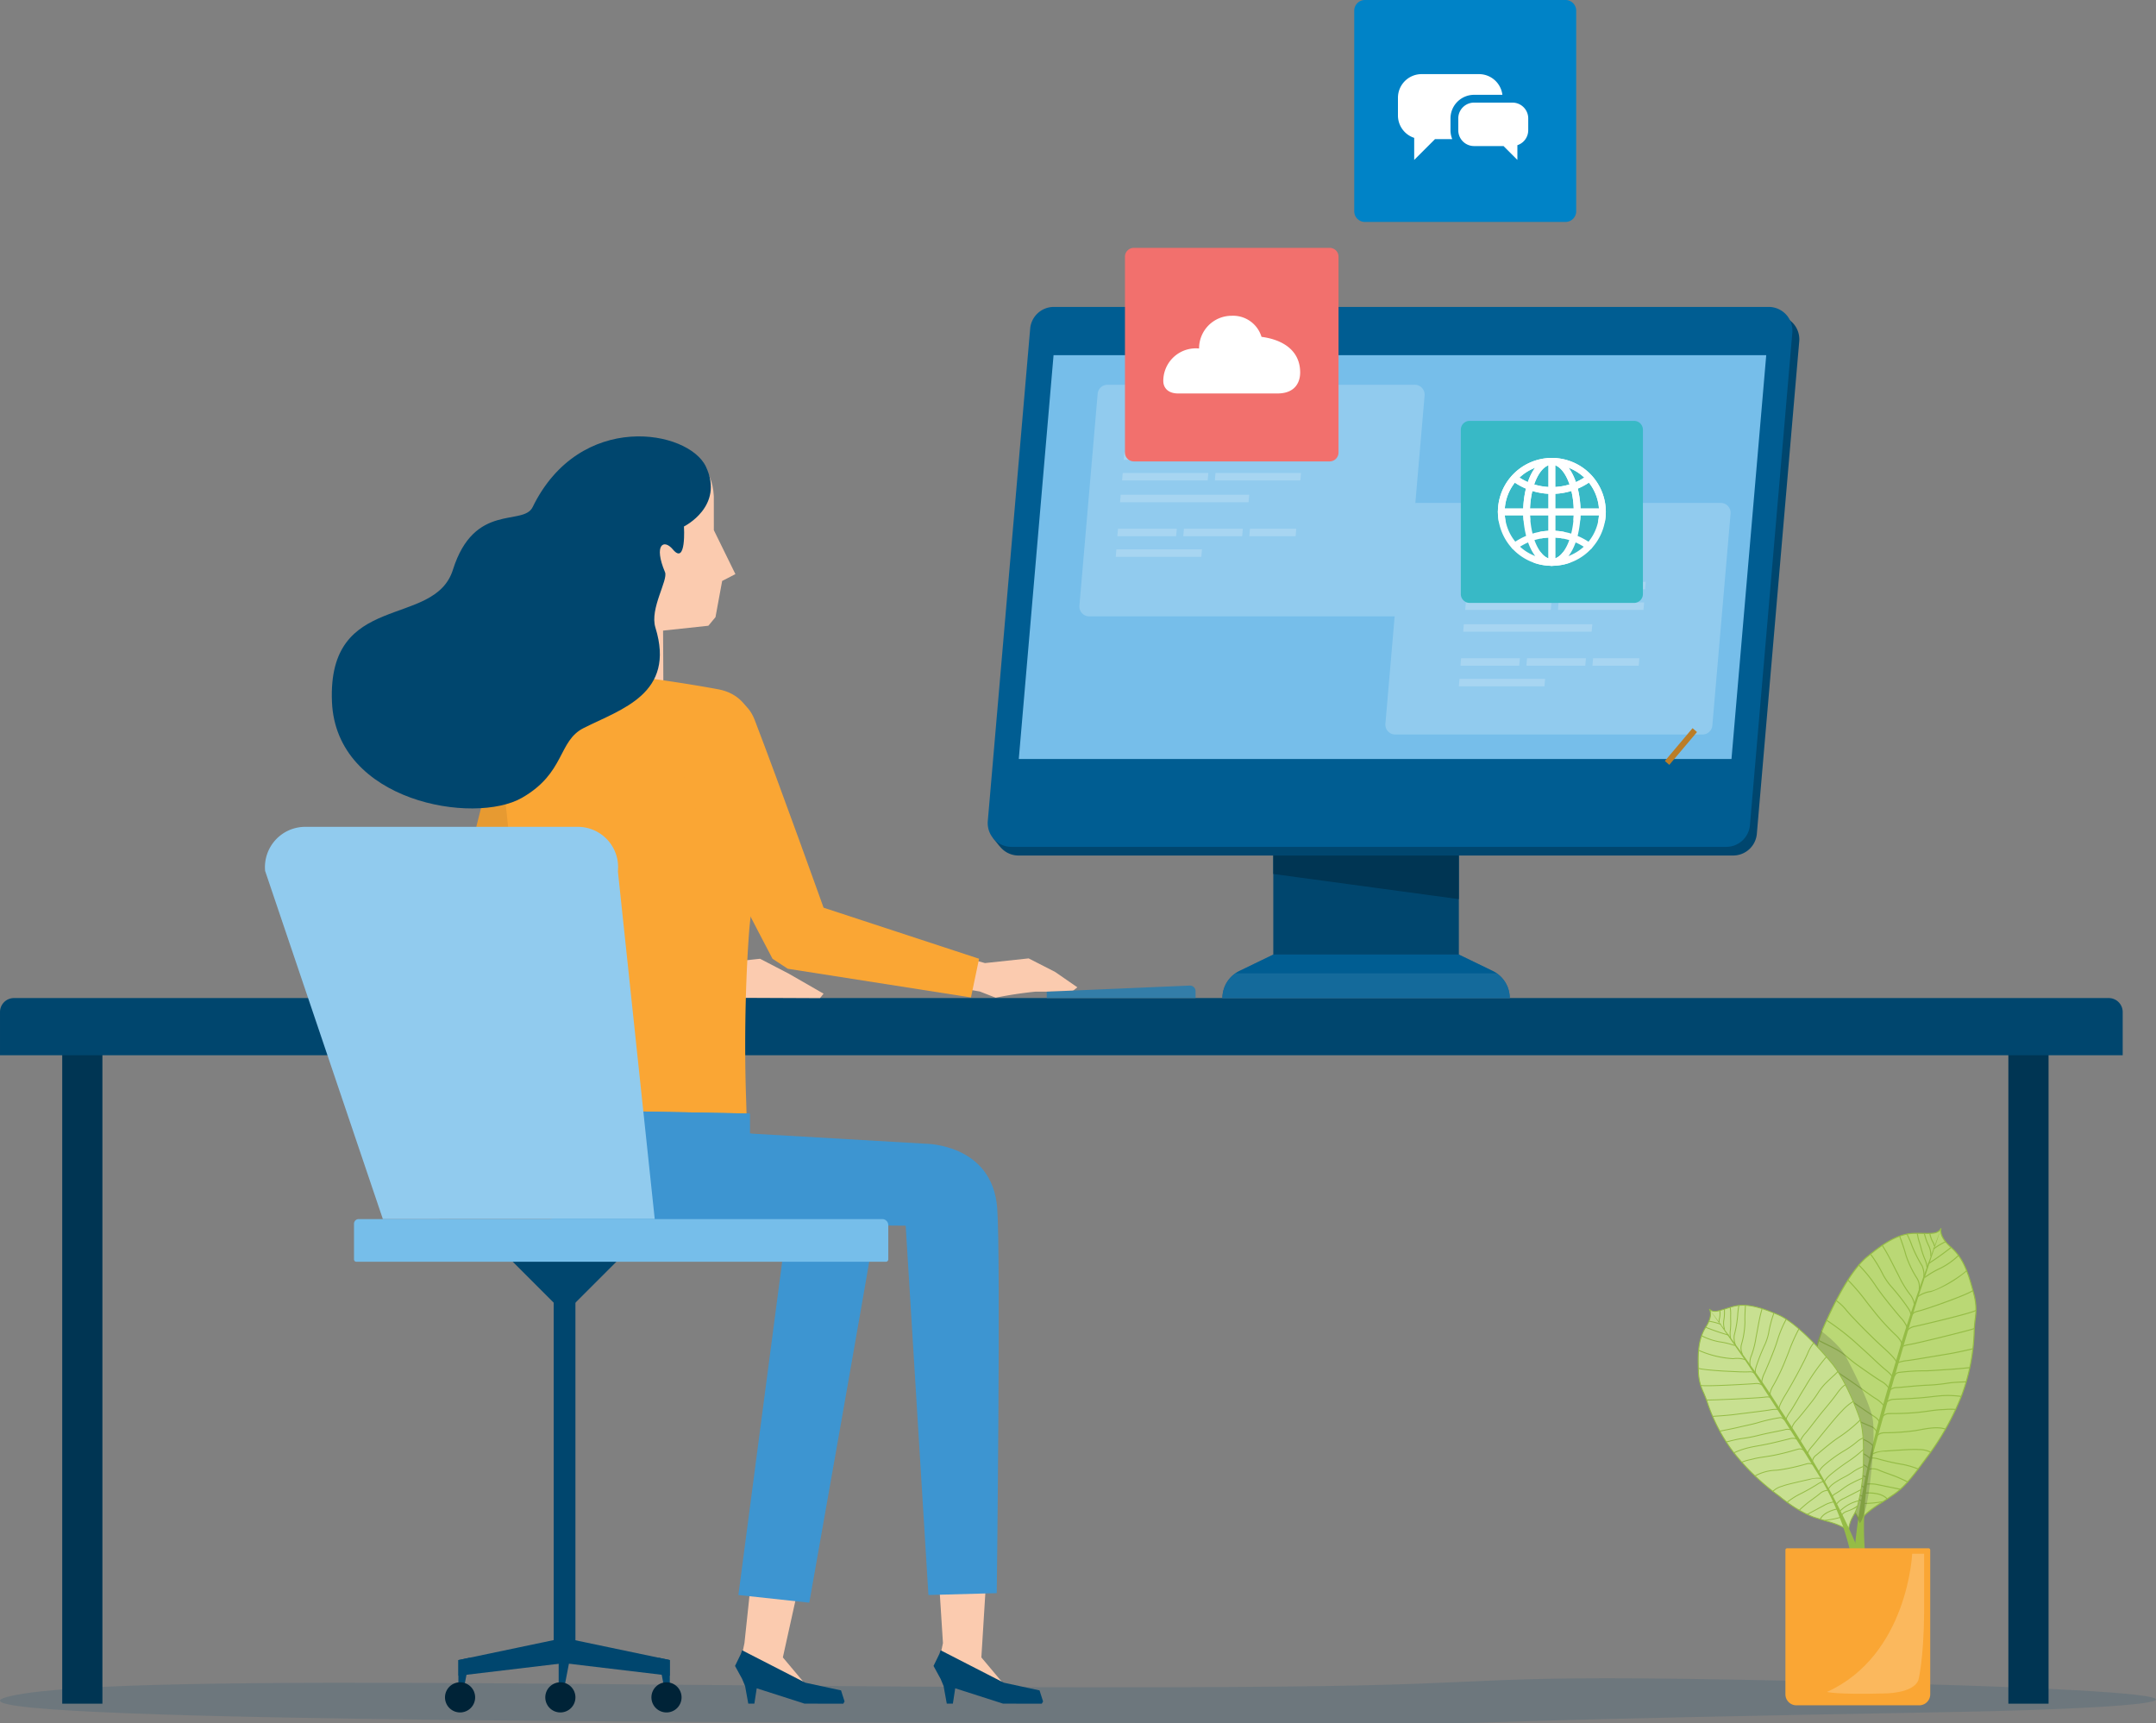 <svg xmlns="http://www.w3.org/2000/svg" xmlns:xlink="http://www.w3.org/1999/xlink" width="389.272" height="311.152" viewBox="0 0 389.272 311.152"><rect x="0" y="0" width="389.272" height="311.152" fill="#808080" stroke="none"/><defs><clipPath id="a"><rect width="389.272" height="311.152" fill="none"/></clipPath><clipPath id="c"><rect width="389.272" height="8.124" fill="none"/></clipPath><clipPath id="e"><rect width="11.458" height="34.669" fill="none"/></clipPath><clipPath id="f"><rect width="51.872" height="4.46" fill="none"/></clipPath></defs><g clip-path="url(#a)"><g clip-path="url(#a)"><g transform="translate(0 303.028)" opacity="0.15"><g clip-path="url(#c)"><path d="M216.527,149.632c-94.868-.045-235.9-.321-214.312-4.935s135.357-.8,228.812-1.64c45.03-.4,31.879-2.4,92.913-1.04,95.5,2.132,69.512,4.9,27.616,5.645-77.007,1.362-81.565,1.925-87.792,1.97-11.166.081-10.308.017-47.237,0" transform="translate(0.001 -141.548)" fill="#00466e"/></g></g></g><rect width="7.255" height="122.249" transform="translate(11.235 185.369)" fill="#003553"/><rect width="7.255" height="122.249" transform="translate(362.617 185.369)" fill="#003553"/><g clip-path="url(#a)"><path d="M383.258,94.5H0V86.7a2.521,2.521,0,0,1,2.522-2.522H380.734a2.523,2.523,0,0,1,2.524,2.522Z" transform="translate(0.001 96.032)" fill="#00466e"/><path d="M161.656,156.54a7.852,7.852,0,0,0-1.312-2.2,11.274,11.274,0,0,1-2.25-2.719,36.631,36.631,0,0,1-3.5-7.775c-1.013-3.344-2.13-6.643-1.931-9.837s.769-8.662,2.34-12.325,4.718-10.235,7.87-12.853,5.784-4.3,8.666-4.329,4.121.293,4.793-.908c0,0-.6,1.347,1.807,3.442s3.252,5.243,4.053,8.251.261,3.973.126,6.542a36.205,36.205,0,0,1-2.25,11.886,47.483,47.483,0,0,1-5.932,10.736c-2.162,2.888-3.984,5.551-6.273,7.14s-4.061,2.595-4.855,3.363a5.8,5.8,0,0,0-1.355,1.582" transform="translate(174.137 118.186)" fill="#bad875"/><path d="M161.714,156.859l-.1-.261a7.81,7.81,0,0,0-1.3-2.169c-.274-.313-.5-.525-.713-.73a7.388,7.388,0,0,1-1.548-2,36.41,36.41,0,0,1-3.5-7.795c-.088-.287-.176-.572-.261-.856-.955-3.126-1.856-6.078-1.672-9.015.186-3.008.741-8.615,2.346-12.357,1.265-2.954,4.571-10.126,7.9-12.888,3.117-2.59,5.8-4.32,8.726-4.35.574,0,1.083,0,1.533.011,1.833.03,2.667.043,3.179-.871l.167.086c0,.011-.535,1.317,1.783,3.333,2.434,2.115,3.271,5.258,4.083,8.3a10.735,10.735,0,0,1,.293,4.763c-.064.548-.128,1.113-.167,1.809a36.26,36.26,0,0,1-2.254,11.916,47.848,47.848,0,0,1-5.945,10.758c-.261.351-.518.7-.771,1.038-1.877,2.53-3.5,4.718-5.521,6.123-.871.6-1.666,1.124-2.368,1.58a19.371,19.371,0,0,0-2.477,1.773,6.19,6.19,0,0,0-1.332,1.544Zm14.508-52.84c-.582.657-1.494.642-3.1.617-.45-.009-.959-.015-1.531-.011-2.875.028-5.519,1.743-8.6,4.305-3.295,2.736-6.583,9.876-7.846,12.819-1.593,3.714-2.143,9.3-2.331,12.293-.182,2.9.715,5.84,1.666,8.949.086.285.173.572.259.856a36.393,36.393,0,0,0,3.49,7.756,7.187,7.187,0,0,0,1.516,1.959,10.317,10.317,0,0,1,.724.745,7.759,7.759,0,0,1,1.248,2.023A8.484,8.484,0,0,1,163,154.915a19.263,19.263,0,0,1,2.5-1.794c.7-.456,1.494-.974,2.363-1.578,2-1.387,3.609-3.562,5.476-6.082.255-.34.51-.687.773-1.036a47.746,47.746,0,0,0,5.921-10.717,36.059,36.059,0,0,0,2.239-11.843c.039-.715.107-1.308.169-1.833a10.577,10.577,0,0,0-.289-4.695c-.8-3.01-1.633-6.125-4.023-8.2-1.663-1.445-1.922-2.545-1.91-3.117" transform="translate(174.087 118.161)" fill="#95bc46"/><path d="M172.126,103.6s-5.087,13.459-7.429,21.5-7.279,23-8.364,38.755l2.205-.231a54.157,54.157,0,0,1,1.653-20.586c3.106-11.366,6.866-24.168,7.9-27.287s4.035-12.156,4.035-12.156" transform="translate(178.346 118.186)" fill="#95bc46"/><path d="M162.684,108.3l-.1-.158a47.412,47.412,0,0,0,4.157-2.965l.126.141a48.036,48.036,0,0,1-4.183,2.982" transform="translate(185.477 119.983)" fill="#95bc46"/><path d="M163.145,106.174l-.109-.154a12.979,12.979,0,0,1,2.233-1.334l.032.184a12.91,12.91,0,0,0-2.156,1.3" transform="translate(185.993 119.427)" fill="#95bc46"/><path d="M162.418,109.96l-.109-.152a16.03,16.03,0,0,1,2.892-1.687,13.285,13.285,0,0,0,3.181-2.263l.133.133a13.459,13.459,0,0,1-3.25,2.306,16.548,16.548,0,0,0-2.847,1.663" transform="translate(185.164 120.764)" fill="#95bc46"/><path d="M161.835,111.961l-.126-.139a5.32,5.32,0,0,1,2.417-.955c1.758-.358,6-3.16,6.4-3.723l.154.109a20.773,20.773,0,0,1-6.517,3.8,5.255,5.255,0,0,0-2.327.91" transform="translate(184.479 122.231)" fill="#95bc46"/><path d="M161.4,113.3l-.182-.041c0-.024.131-.557,1.2-.749.944-.169,9.058-3.012,9.809-3.7l.126.139c-.8.728-8.916,3.564-9.9,3.744-.927.167-1.045.6-1.047.6" transform="translate(183.92 124.136)" fill="#95bc46"/><path d="M160.968,114.238l-.148-.116a2.412,2.412,0,0,1,1.4-.762c1.184-.229,10.629-2.485,11-2.871l.143.12c-.381.462-10.306,2.781-11.1,2.935a2.282,2.282,0,0,0-1.293.694" transform="translate(183.465 126.047)" fill="#95bc46"/><path d="M160.51,115.569l-.178-.064c.015-.043.18-.426,1.413-.6,1.188-.165,11.2-2.625,11.772-2.892l.079.169c-.576.27-10.633,2.745-11.826,2.909-1.109.154-1.259.471-1.261.475" transform="translate(182.909 127.788)" fill="#95bc46"/><path d="M160.063,116.454l-.077-.171a6.41,6.41,0,0,1,1.781-.43c.741-.083,3.2-.5,5.168-.826.9-.152,1.708-.287,2.229-.372,1.651-.263,4.468-.929,4.5-.936l.043.182c-.028.009-2.852.674-4.509.94-.52.083-1.329.221-2.229.37-1.974.332-4.432.745-5.176.828a6.471,6.471,0,0,0-1.725.415" transform="translate(182.514 129.731)" fill="#95bc46"/><path d="M159.913,116.979l-.182-.045a1.061,1.061,0,0,1,.824-.749,37.213,37.213,0,0,1,4.494-.306c.724.019,1.937-.066,3.008-.141.542-.039,1.053-.075,1.445-.094,1.147-.054,3.918-.336,3.946-.338l.019.186c-.028,0-2.8.287-3.956.34-.39.019-.9.056-1.441.092-1.075.077-2.293.163-3.025.143a37.048,37.048,0,0,0-4.453.3.875.875,0,0,0-.679.61" transform="translate(182.223 131.541)" fill="#95bc46"/><path d="M159.516,118.115l-.137-.128a2.02,2.02,0,0,1,1.351-.452c.353-.019.961-.075,1.666-.139,1.175-.109,2.64-.244,3.766-.287a30.933,30.933,0,0,0,3.768-.377l.124-.019c.957-.146,3.149-.208,3.173-.21l0,.188c-.021,0-2.2.064-3.149.208l-.122.017a31.147,31.147,0,0,1-3.791.381c-1.12.043-2.58.178-3.753.285-.709.066-1.319.122-1.674.141a1.9,1.9,0,0,0-1.225.392" transform="translate(181.821 132.908)" fill="#95bc46"/><path d="M159.207,119l-.128-.137a2.254,2.254,0,0,1,1.353-.518c.283-.017.621-.032,1.03-.049.773-.032,1.83-.077,3.237-.176,1.073-.075,1.937-.173,2.7-.259s1.407-.158,2.049-.186a16.768,16.768,0,0,1,3.192.154l-.024.186a16.465,16.465,0,0,0-3.162-.152c-.636.026-1.282.1-2.034.184s-1.633.186-2.71.259c-1.409.1-2.468.143-3.241.178-.407.017-.745.032-1.025.047a2.129,2.129,0,0,0-1.237.469" transform="translate(181.479 134.222)" fill="#95bc46"/><path d="M158.869,120.426l-.169-.079a1.445,1.445,0,0,1,1.276-.741c.285-.011.582-.013.927-.017.719,0,1.7-.013,3.288-.12,1.227-.081,2.2-.218,3.051-.338.775-.109,1.447-.2,2.141-.236.357-.017.64-.032.873-.045a10.138,10.138,0,0,1,1.783.006l-.017.186a10.02,10.02,0,0,0-1.755,0c-.236.013-.516.028-.876.045-.685.032-1.351.124-2.124.233-.856.12-1.83.257-3.064.34-1.593.107-2.578.113-3.3.12-.343,0-.64.006-.923.017a1.264,1.264,0,0,0-1.113.632" transform="translate(181.047 135.544)" fill="#95bc46"/><path d="M158.337,122.108l-.146-.118a2.079,2.079,0,0,1,1.663-.713,42.324,42.324,0,0,0,5.48-.387c.242-.036.516-.088.816-.143,1.4-.259,3.312-.614,4.68-.118l-.064.178c-1.321-.482-3.2-.131-4.581.124-.3.056-.578.107-.82.146a42.163,42.163,0,0,1-5.521.387,1.936,1.936,0,0,0-1.507.644" transform="translate(180.466 137.33)" fill="#95bc46"/><path d="M158.016,123.211l-.126-.139c.019-.017.5-.445,2.475-.582,1.92-.131,4.823-.332,5.7-.274l.265.017a4.394,4.394,0,0,1,2.184.492l-.1.158a4.28,4.28,0,0,0-2.094-.465l-.265-.015c-.869-.058-3.764.141-5.68.274a4.581,4.581,0,0,0-2.361.533" transform="translate(180.123 139.413)" fill="#95bc46"/><path d="M166.348,125.1a15.217,15.217,0,0,0-2.625-.794,41.563,41.563,0,0,1-4.419-.978c-1.135-.349-1.456-.161-1.458-.158l-.107-.154c.036-.026.39-.244,1.621.133a41.52,41.52,0,0,0,4.393.974,16.1,16.1,0,0,1,2.665.8Z" transform="translate(179.952 140.233)" fill="#95bc46"/><path d="M164.54,126.388c-.015-.006-1.436-.732-2.513-1.122l-.6-.218c-.861-.308-1.676-.6-2.246-.861a2.612,2.612,0,0,0-1.486-.092l-.047-.182a2.761,2.761,0,0,1,1.61.1c.563.255,1.374.546,2.233.856l.6.216a27.174,27.174,0,0,1,2.535,1.132Z" transform="translate(179.845 141.275)" fill="#95bc46"/><path d="M157.424,125.349l-.034-.184a5.974,5.974,0,0,1,2.171.1l4.014.824-.039.184-4.012-.824a5.973,5.973,0,0,0-2.1-.1" transform="translate(179.552 142.727)" fill="#95bc46"/><path d="M161.286,127.109c-1.2-1.334-4-1.01-4.027-1.006l-.024-.188c.12-.013,2.922-.338,4.19,1.068Z" transform="translate(179.377 143.597)" fill="#95bc46"/><path d="M157.067,127.121l0-.188a18.465,18.465,0,0,0,3.714-.325l.1.158a19.561,19.561,0,0,1-3.813.355" transform="translate(179.179 144.435)" fill="#95bc46"/><path d="M155.992,126.588a2.086,2.086,0,0,1-.719-.255l.107-.154a7.37,7.37,0,0,0,2.458.424,2.174,2.174,0,0,1,1.244.441l-.126.141a1.992,1.992,0,0,0-1.13-.4,14.4,14.4,0,0,1-1.833-.2" transform="translate(177.137 143.946)" fill="#95bc46"/><path d="M159.416,126.877a8.078,8.078,0,0,0-4.376-.968l-.009-.188a8.272,8.272,0,0,1,4.487,1Z" transform="translate(176.862 143.415)" fill="#95bc46"/><path d="M160.266,126.362a3.433,3.433,0,0,0-1.762-.687c-1.37-.251-3.973-.743-4-.747l.034-.186c.026.006,2.629.5,4,.747a3.517,3.517,0,0,1,1.867.745l-.139.128.069-.064Z" transform="translate(176.261 142.306)" fill="#95bc46"/><path d="M161.2,125.758s-.092-.229-.987-.428a13.717,13.717,0,0,1-1.488-.46,13.011,13.011,0,0,0-1.955-.574l-.495-.088a17.224,17.224,0,0,0-2.237-.313l.011-.188a18.279,18.279,0,0,1,2.261.315l.492.09a13.032,13.032,0,0,1,1.985.58,13.806,13.806,0,0,0,1.466.456c1,.221,1.118.495,1.13.572l-.186.03.092-.015Z" transform="translate(175.728 141.126)" fill="#95bc46"/><path d="M161.884,125.206s-.178-.353-1.344-.777a19.716,19.716,0,0,0-2.4-.61,16.091,16.091,0,0,1-1.843-.458,9.626,9.626,0,0,0-2.659-.546l.009-.188a9.873,9.873,0,0,1,2.715.559,16.618,16.618,0,0,0,1.82.452,19.718,19.718,0,0,1,2.423.617c1.25.454,1.437.837,1.454.88Z" transform="translate(175.272 139.893)" fill="#95bc46"/><path d="M162.939,125.434s-.28-.535-1.715-1.158a46.96,46.96,0,0,0-4.442-1.614,24.021,24.021,0,0,1-3.652-1.473l.1-.156a24.312,24.312,0,0,0,3.6,1.449A47.255,47.255,0,0,1,161.3,124.1c1.516.657,1.8,1.225,1.809,1.248l-.169.081.086-.041Z" transform="translate(174.692 138.075)" fill="#95bc46"/><path d="M163.714,124.34c0-.006-.255-.55-1.511-1.1a28.7,28.7,0,0,0-4.521-1.6,19.4,19.4,0,0,1-3.475-1.158,4.649,4.649,0,0,0-1.338-.345l.017-.186a4.592,4.592,0,0,1,1.4.364,19.676,19.676,0,0,0,3.434,1.143,28.73,28.73,0,0,1,4.554,1.61c1.338.589,1.6,1.177,1.61,1.2Z" transform="translate(174.395 136.837)" fill="#95bc46"/><path d="M164.687,123.808a1.857,1.857,0,0,0-1.16-1.051l-.743-.321c-1.3-.563-3.263-1.415-4.607-1.824a30.234,30.234,0,0,1-5.56-2.274l.113-.148a30.929,30.929,0,0,0,5.5,2.241c1.355.411,3.325,1.265,4.626,1.833.291.126.544.235.741.319a1.993,1.993,0,0,1,1.269,1.18Z" transform="translate(174.107 134.834)" fill="#95bc46"/><path d="M164.9,124.1s-.062-.39-.963-.955c-.6-.375-1.415-.936-2.363-1.586-.6-.413-1.27-.869-1.985-1.351-1.91-1.287-2.995-2-4.008-2.554a10.728,10.728,0,0,0-2.8-1.225h0l.039-.184h0a10.86,10.86,0,0,1,2.852,1.246c1.017.559,2.107,1.272,4.023,2.56.713.482,1.379.938,1.982,1.353.948.649,1.766,1.21,2.359,1.582.981.614,1.047,1.047,1.051,1.094Z" transform="translate(174.289 132.617)" fill="#95bc46"/><path d="M165.572,123.413a5.845,5.845,0,0,0-1.449-1.327c-.42-.229-1.37-.912-2.473-1.7-.925-.664-1.884-1.353-2.663-1.871l-.113-.073c-1.612-1.073-2.423-1.61-3.817-2.68a4.686,4.686,0,0,0-2.012-1.109l.009-.186a4.644,4.644,0,0,1,2.117,1.145c1.392,1.066,2.2,1.6,3.808,2.672l.113.075c.781.52,1.741,1.21,2.667,1.875,1.053.756,2.044,1.469,2.455,1.691a5.931,5.931,0,0,1,1.507,1.379Z" transform="translate(174.594 130.58)" fill="#95bc46"/><path d="M166.02,121.756a4.035,4.035,0,0,0-1.364-1.2c-1.053-.638-2.772-1.848-4.3-2.929-.625-.443-1.126-.861-1.61-1.263a12.354,12.354,0,0,0-2-1.454c-.619-.338-1.357-.706-2.01-1.03a14.442,14.442,0,0,1-1.407-.741l.118-.148c.12.1.7.385,1.372.719.655.325,1.4.694,2.019,1.034a12.662,12.662,0,0,1,2.032,1.475c.482.4.978.814,1.6,1.252,1.526,1.081,3.243,2.286,4.292,2.922a4.131,4.131,0,0,1,1.43,1.27Z" transform="translate(174.913 128.903)" fill="#95bc46"/><path d="M165.984,121.73l-.156-.1-.009.021c0-.011.015-.283-1.152-1.233-.726-.591-1.4-1.229-2.192-1.97-.676-.636-1.443-1.357-2.393-2.194a44.5,44.5,0,0,0-6.05-4.772l.092-.165a44.643,44.643,0,0,1,6.082,4.8c.953.837,1.721,1.559,2.4,2.2.786.739,1.462,1.374,2.184,1.961,1.227,1,1.276,1.344,1.2,1.462" transform="translate(175.721 126.987)" fill="#95bc46"/><path d="M165.838,120.928l-.167-.086.083.043-.09-.024c0-.009.009-.255-.878-1.18-.5-.518-.839-.828-1.312-1.259s-1.092-.993-2.128-2.006c-1.7-1.657-2.319-2.31-3.106-3.138l-.544-.572c-.366-.381-.677-.741-.974-1.085a8.954,8.954,0,0,0-1.888-1.809l.1-.158a9.159,9.159,0,0,1,1.927,1.843c.3.345.606.7.968,1.079.2.208.377.394.546.574.786.826,1.409,1.479,3.1,3.132,1.034,1.01,1.638,1.561,2.124,2s.82.745,1.323,1.27c.918.957.968,1.272.914,1.374" transform="translate(176.636 125.095)" fill="#95bc46"/><path d="M165.68,119.635l-.184-.041.092.021-.092-.019c0-.006.086-.569-1.195-1.734a39.942,39.942,0,0,1-3.9-4.312c-.34-.415-.754-.94-1.19-1.5a37.138,37.138,0,0,0-3.393-3.982l.122-.143a36.275,36.275,0,0,1,3.419,4.01c.437.557.85,1.081,1.188,1.494a39.615,39.615,0,0,0,3.877,4.292c1.359,1.235,1.267,1.845,1.252,1.912" transform="translate(177.764 123.124)" fill="#95bc46"/><path d="M165.426,118a5.81,5.81,0,0,0-1.16-1.734c-.535-.629-3.265-3.866-4.5-5.744a23.54,23.54,0,0,0-3.023-3.714l.131-.137a23.818,23.818,0,0,1,3.049,3.749c1.231,1.869,3.954,5.1,4.489,5.725a5.791,5.791,0,0,1,1.2,1.807l-.18.049.09-.026Z" transform="translate(178.812 121.686)" fill="#95bc46"/><path d="M164.944,116.688s.051-.364-.495-1.147a36.774,36.774,0,0,0-2.231-2.941c-.167-.2-.325-.392-.475-.569a12.146,12.146,0,0,1-1.775-2.447,25.284,25.284,0,0,0-2.222-3.682l.135-.131a24.767,24.767,0,0,1,2.256,3.734,12.019,12.019,0,0,0,1.749,2.4l.477.572c1.152,1.387,1.681,2.149,2.241,2.952.591.852.531,1.25.522,1.293l-.184-.039.092.019Z" transform="translate(179.96 120.664)" fill="#95bc46"/><path d="M164.481,115.688a3.725,3.725,0,0,0-.835-1.807,18.8,18.8,0,0,1-1.987-3.316c-.086-.171-.169-.33-.242-.471-.229-.437-.439-.852-.651-1.27-.28-.557-.574-1.135-.912-1.768-.582-1.085-1.141-1.933-1.145-1.942l.156-.1c.006.009.569.867,1.154,1.959.34.636.634,1.212.916,1.773.21.415.42.828.649,1.265.073.143.154.3.244.473a18.862,18.862,0,0,0,1.957,3.273,3.853,3.853,0,0,1,.882,1.912Z" transform="translate(181.057 119.797)" fill="#95bc46"/><path d="M163.695,113.906a2.865,2.865,0,0,0-.36-1.929,18.618,18.618,0,0,1-2.055-4.309c-.308-1.237-1.1-3.338-1.107-3.359l.176-.066c.006.021.8,2.132,1.113,3.38a18.428,18.428,0,0,0,2.032,4.252,3.012,3.012,0,0,1,.385,2.07Z" transform="translate(182.727 118.92)" fill="#95bc46"/><path d="M163.827,111.826a4.191,4.191,0,0,0-.3-1.9,24.005,24.005,0,0,1-1.865-3.719,16.7,16.7,0,0,0-.863-2.017l.128-.137a15.685,15.685,0,0,1,.91,2.085,24.343,24.343,0,0,0,1.839,3.674,4.238,4.238,0,0,1,.336,2.021Z" transform="translate(183.445 118.707)" fill="#95bc46"/><path d="M163.437,110.3a5.244,5.244,0,0,0-.447-1.661,14.442,14.442,0,0,1-.679-2.049c-.1-.353-.193-.685-.289-.985a8.315,8.315,0,0,1-.362-1.569l.186-.019a8.422,8.422,0,0,0,.355,1.531c.1.3.191.638.289.991a14.364,14.364,0,0,0,.67,2.023,5.261,5.261,0,0,1,.462,1.73Z" transform="translate(184.424 118.664)" fill="#95bc46"/><path d="M163.427,108.153a3.977,3.977,0,0,0-.347-1.813,9.6,9.6,0,0,1-.691-1.8c-.058-.188-.107-.353-.146-.456l.176-.066c.041.109.09.276.15.469a9.406,9.406,0,0,0,.676,1.766,4.105,4.105,0,0,1,.37,1.916Z" transform="translate(185.089 118.659)" fill="#95bc46"/><path d="M163.546,106.353a2.127,2.127,0,0,0-.321-.8,4.993,4.993,0,0,1-.507-1.507l.184-.028a4.8,4.8,0,0,0,.488,1.441,2.192,2.192,0,0,1,.345.884Z" transform="translate(185.629 118.669)" fill="#95bc46"/><g transform="translate(326.818 240.35)" opacity="0.2"><g clip-path="url(#e)"><path d="M154.691,112.271s3.256,2.391,4.427,4.588,3.954,7.679,4.735,10.691-.351,13.419-1.03,16.24-1.182,3.149-1.182,3.149-2.858-5.735-3.907-7.97-5.117-10.648-5.074-15.091a34.076,34.076,0,0,1,1.627-10.462c.094-.285.4-1.145.4-1.145" transform="translate(-152.661 -112.27)" fill="#333"/></g></g><path d="M170.34,150.879a6.817,6.817,0,0,1,.544-2.137,9.674,9.674,0,0,0,1.192-2.8,31.719,31.719,0,0,0,.978-7.277c.013-3.01.126-6.009-.822-8.6s-2.762-6.964-4.956-9.6-6.407-7.292-9.653-8.679-5.832-2.13-8.216-1.445-3.331,1.252-4.181.426c0,0,.831.961-.647,3.284s-1.4,5.127-1.321,7.805.76,3.344,1.5,5.433a31.184,31.184,0,0,0,4.774,9.261,41.008,41.008,0,0,0,7.534,7.407c2.494,1.852,4.652,3.605,6.93,4.354s3.99,1.145,4.834,1.584a4.938,4.938,0,0,1,1.507.974" transform="translate(163.393 125.592)" fill="#c8e091"/><path d="M170.45,151.166l.015-.238a6.764,6.764,0,0,1,.535-2.109c.152-.323.283-.554.411-.777a6.321,6.321,0,0,0,.786-2.032,31.518,31.518,0,0,0,.983-7.3c0-.257,0-.514,0-.771.021-2.815.041-5.472-.833-7.852-.893-2.438-2.725-6.93-4.969-9.625-1.77-2.128-6.26-7.238-9.683-8.7-3.209-1.372-5.844-2.145-8.27-1.449-.475.137-.895.27-1.265.385-1.5.473-2.192.691-2.837.062l-.118.109c.009.011.764.957-.655,3.192-1.488,2.342-1.409,5.142-1.334,7.85a9.256,9.256,0,0,0,.927,4c.186.437.381.886.582,1.454a31.275,31.275,0,0,0,4.787,9.285,41.216,41.216,0,0,0,7.549,7.422q.45.334.891.666a22.611,22.611,0,0,0,6.061,3.7c.869.287,1.651.52,2.342.726a16.843,16.843,0,0,1,2.481.854,5.265,5.265,0,0,1,1.477.948ZM145.5,111.1c.642.4,1.392.163,2.71-.253.368-.116.788-.246,1.261-.383,2.381-.683,4.984.084,8.161,1.443,3.391,1.449,7.859,6.536,9.623,8.655,2.226,2.678,4.053,7.15,4.941,9.578.863,2.353.843,5,.822,7.795,0,.259,0,.516,0,.773a31.258,31.258,0,0,1-.976,7.259,6.247,6.247,0,0,1-.771,1.989c-.128.227-.263.46-.415.792a6.758,6.758,0,0,0-.533,1.978,7.383,7.383,0,0,0-1.407-.856,17.1,17.1,0,0,0-2.509-.863c-.691-.208-1.473-.439-2.338-.726a22.44,22.44,0,0,1-6.016-3.676l-.891-.666a41.1,41.1,0,0,1-7.518-7.394,31.012,31.012,0,0,1-4.757-9.227c-.208-.58-.409-1.053-.589-1.473a9.094,9.094,0,0,1-.914-3.943c-.075-2.685-.154-5.459,1.308-7.76,1.019-1.6.961-2.573.811-3.042" transform="translate(163.35 125.549)" fill="#95bc46"/><path d="M144.161,110.41s7.5,9.863,11.408,15.93,11.655,17.2,16.42,29.944l-1.877.349a46.648,46.648,0,0,0-6.416-16.589c-5.354-8.621-11.6-18.265-13.22-20.588s-6.315-9.045-6.315-9.045" transform="translate(164.461 125.957)" fill="#95bc46"/><path d="M148.027,113.493l.045-.156a41.086,41.086,0,0,1-4.16-1.426l-.071.146a41.2,41.2,0,0,0,4.185,1.436" transform="translate(164.097 127.669)" fill="#95bc46"/><path d="M146.241,112.107l.051-.152a11.245,11.245,0,0,0-2.169-.557l.017.163a11.2,11.2,0,0,1,2.1.546" transform="translate(164.418 127.082)" fill="#95bc46"/><path d="M149.5,114.55l.054-.152a13.989,13.989,0,0,0-2.8-.685,11.417,11.417,0,0,1-3.181-1.085l-.079.143a11.7,11.7,0,0,0,3.25,1.1,14.114,14.114,0,0,1,2.76.674" transform="translate(163.697 128.487)" fill="#95bc46"/><path d="M151.692,115.7l.071-.146a4.574,4.574,0,0,0-2.231-.2,18.208,18.208,0,0,1-6.2-1.5l-.1.126a17.846,17.846,0,0,0,6.311,1.537,4.551,4.551,0,0,1,2.145.18" transform="translate(163.405 129.889)" fill="#95bc46"/><path d="M153.327,116.415l.141-.079c-.009-.017-.246-.426-1.171-.325-.822.092-8.219-.263-9.009-.644l-.069.148c.837.4,8.236.754,9.094.659.807-.09,1.01.238,1.013.242" transform="translate(163.387 131.611)" fill="#95bc46"/><path d="M154.539,117.08l.094-.133a2.085,2.085,0,0,0-1.347-.283c-1.034.1-9.387.557-9.786.328l-.088.135c.428.289,9.19-.233,9.888-.3a1.948,1.948,0,0,1,1.237.255" transform="translate(163.607 133.078)" fill="#95bc46"/><path d="M155.554,118.077l.131-.1c-.024-.032-.253-.308-1.312-.148-1.021.158-9.891.582-10.428.5l-.026.161c.542.081,9.454-.345,10.479-.5.951-.146,1.154.081,1.156.084" transform="translate(164.184 134.368)" fill="#95bc46"/><path d="M156.342,119.013l.021-.161a5.549,5.549,0,0,0-1.576.081c-.632.113-2.759.375-4.47.587-.779.094-1.481.182-1.931.24-1.428.186-3.916.33-3.941.332l.009.161c.026,0,2.522-.143,3.954-.332.45-.058,1.152-.146,1.931-.24,1.71-.212,3.841-.475,4.476-.589a5.529,5.529,0,0,1,1.526-.079" transform="translate(164.786 135.562)" fill="#95bc46"/><path d="M156.613,120.031l.139-.083a.916.916,0,0,0-.865-.413,32.057,32.057,0,0,0-3.785.848c-.593.195-1.616.422-2.518.623-.456.1-.888.2-1.216.276-.959.238-3.316.685-3.34.689l.03.158c.024,0,2.385-.452,3.348-.689.328-.079.758-.176,1.212-.276.906-.2,1.933-.43,2.533-.625a31.651,31.651,0,0,1,3.751-.843.754.754,0,0,1,.711.336" transform="translate(165.451 136.361)" fill="#95bc46"/><path d="M157.276,120.776l.081-.139a1.732,1.732,0,0,0-1.227-.041c-.3.071-.811.173-1.409.293-1,.2-2.239.447-3.179.687a26.582,26.582,0,0,1-3.2.612l-.107.015c-.826.116-2.652.6-2.67.606l.041.156c.019,0,1.835-.488,2.65-.6l.107-.015a26.586,26.586,0,0,0,3.222-.617c.936-.24,2.175-.486,3.171-.685.6-.12,1.115-.223,1.415-.3a1.632,1.632,0,0,1,1.107.024" transform="translate(166.061 137.487)" fill="#95bc46"/><path d="M157.6,121.571l.073-.146a1.96,1.96,0,0,0-1.246-.1c-.235.056-.52.128-.861.214-.647.161-1.531.383-2.717.649-.9.2-1.642.334-2.293.45s-1.2.214-1.736.349a14.572,14.572,0,0,0-2.6.91l.064.15a14.237,14.237,0,0,1,2.573-.9c.531-.135,1.085-.233,1.725-.349s1.394-.246,2.3-.45c1.188-.265,2.074-.488,2.721-.651.34-.086.623-.156.858-.212a1.843,1.843,0,0,1,1.137.084" transform="translate(166.814 138.349)" fill="#95bc46"/><path d="M158.149,122.624l.122-.107a1.249,1.249,0,0,0-1.235-.3c-.24.06-.486.131-.773.212-.593.173-1.407.409-2.742.709-1.034.233-1.867.36-2.6.469-.668.1-1.244.188-1.826.332-.3.075-.535.131-.732.178a8.692,8.692,0,0,0-1.469.443l.058.15a8.521,8.521,0,0,1,1.449-.437c.2-.045.432-.1.734-.176.572-.143,1.145-.229,1.809-.33.739-.111,1.573-.235,2.614-.471,1.34-.3,2.156-.537,2.751-.711.285-.081.531-.152.766-.212a1.091,1.091,0,0,1,1.075.248" transform="translate(167.577 139.375)" fill="#95bc46"/><path d="M158.667,123.815l.092-.133a1.8,1.8,0,0,0-1.548-.182,36.106,36.106,0,0,1-4.622,1.025c-.208.03-.447.056-.706.083a8.45,8.45,0,0,0-3.892,1.051l.1.131a8.3,8.3,0,0,1,3.813-1.021c.261-.028.5-.054.713-.081a36.182,36.182,0,0,0,4.652-1.036,1.667,1.667,0,0,1,1.4.163" transform="translate(168.83 140.775)" fill="#95bc46"/><path d="M158.282,124.866l.071-.146c-.021-.011-.522-.244-2.186.126-1.618.364-4.063.912-4.776,1.175l-.214.077a3.784,3.784,0,0,0-1.683.944l.122.1a3.691,3.691,0,0,1,1.614-.9l.216-.077c.7-.261,3.143-.807,4.755-1.169a3.946,3.946,0,0,1,2.081-.139" transform="translate(170.544 142.189)" fill="#95bc46"/><path d="M150.815,128.773a13.055,13.055,0,0,1,1.974-1.3,36.755,36.755,0,0,0,3.406-1.892c.85-.565,1.162-.488,1.165-.488l.051-.154c-.036-.013-.383-.1-1.306.507a36.023,36.023,0,0,1-3.389,1.882,13.53,13.53,0,0,0-2,1.319Z" transform="translate(171.936 142.517)" fill="#95bc46"/><path d="M151.827,129.4a23.653,23.653,0,0,1,1.8-1.544l.443-.328c.636-.467,1.237-.908,1.644-1.261a2.232,2.232,0,0,1,1.2-.441l-.006-.163a2.384,2.384,0,0,0-1.3.482c-.4.347-1,.788-1.631,1.252l-.445.328a23.811,23.811,0,0,0-1.813,1.556Z" transform="translate(173.079 143.354)" fill="#95bc46"/><path d="M157.281,126.8l-.017-.161a5.2,5.2,0,0,0-1.77.612l-3.108,1.666.075.143,3.111-1.666a5.154,5.154,0,0,1,1.71-.6" transform="translate(173.843 144.471)" fill="#95bc46"/><path d="M153.63,129.205c.666-1.4,3.053-1.815,3.076-1.82l-.026-.158c-.1.015-2.5.435-3.2,1.907Z" transform="translate(175.096 145.142)" fill="#95bc46"/><path d="M157.077,128.056l-.043-.156a16.006,16.006,0,0,1-3.145.642l-.047.156a16.781,16.781,0,0,0,3.235-.642" transform="translate(175.505 145.91)" fill="#95bc46"/><path d="M157.737,127.481a1.762,1.762,0,0,0,.531-.387l-.126-.1a6.3,6.3,0,0,1-1.922.953,1.876,1.876,0,0,0-.921.67l.137.086a1.755,1.755,0,0,1,.839-.6,12.539,12.539,0,0,0,1.462-.617" transform="translate(177.167 144.875)" fill="#95bc46"/><path d="M155.262,128.57a6.937,6.937,0,0,1,3.376-1.871l-.041-.158a7.134,7.134,0,0,0-3.46,1.925Z" transform="translate(176.983 144.359)" fill="#95bc46"/><path d="M154.991,128.351a2.948,2.948,0,0,1,1.287-1c1.068-.542,3.1-1.588,3.117-1.6l-.073-.143c-.021.011-2.049,1.055-3.119,1.6a3.037,3.037,0,0,0-1.357,1.073l.146.073-.073-.036Z" transform="translate(176.649 143.296)" fill="#95bc46"/><path d="M154.642,128.086s.017-.212.709-.6a11.461,11.461,0,0,0,1.113-.745,11.354,11.354,0,0,1,1.475-.955l.385-.193a14.9,14.9,0,0,1,1.77-.807l-.056-.152a15.386,15.386,0,0,0-1.785.814l-.387.195a11.025,11.025,0,0,0-1.494.968,12.11,12.11,0,0,1-1.1.734c-.771.428-.8.683-.794.749l.163-.021-.083.013Z" transform="translate(176.231 142.19)" fill="#95bc46"/><path d="M154.348,127.8s.06-.334.921-.97a16.8,16.8,0,0,1,1.83-1.094,13.7,13.7,0,0,0,1.411-.831,8.394,8.394,0,0,1,2.059-1.1l-.053-.152a8.565,8.565,0,0,0-2.1,1.126,13.557,13.557,0,0,1-1.389.82,16.554,16.554,0,0,0-1.85,1.1c-.923.681-.981,1.045-.985,1.083Z" transform="translate(175.898 141.058)" fill="#95bc46"/><path d="M153.982,128.234c0-.006.1-.509,1.13-1.377a39.92,39.92,0,0,1,3.273-2.423,20.6,20.6,0,0,0,2.652-2.113l-.122-.1a21.012,21.012,0,0,1-2.62,2.081,40.256,40.256,0,0,0-3.286,2.434c-1.09.914-1.184,1.454-1.188,1.475l.161.026-.079-.013Z" transform="translate(175.481 139.428)" fill="#95bc46"/><path d="M153.531,127.533c0-.006.075-.518.976-1.284a25.02,25.02,0,0,1,3.342-2.428,16.862,16.862,0,0,0,2.584-1.811,3.92,3.92,0,0,1,1.019-.61l-.06-.152a4.009,4.009,0,0,0-1.07.644,16.594,16.594,0,0,1-2.554,1.788,25.081,25.081,0,0,0-3.365,2.447c-.959.814-1.03,1.364-1.032,1.387Z" transform="translate(174.966 138.321)" fill="#95bc46"/><path d="M152.977,127.321a1.607,1.607,0,0,1,.7-1.154c.143-.118.325-.27.535-.445.933-.786,2.344-1.97,3.355-2.637a26.049,26.049,0,0,0,4.031-3.241l-.131-.1a26.35,26.35,0,0,1-3.99,3.2c-1.017.672-2.432,1.86-3.37,2.648l-.533.445a1.723,1.723,0,0,0-.76,1.284Z" transform="translate(174.332 136.609)" fill="#95bc46"/><path d="M152.6,127.623s-.045-.338.561-1.025c.4-.454.94-1.12,1.563-1.888.4-.49.835-1.03,1.306-1.6,1.261-1.531,1.985-2.383,2.682-3.091a9.193,9.193,0,0,1,2.008-1.7h0l-.075-.143h0A9.406,9.406,0,0,0,158.6,119.9c-.7.713-1.428,1.569-2.691,3.1-.473.574-.91,1.113-1.308,1.6-.621.769-1.158,1.432-1.559,1.886-.657.747-.606,1.122-.6,1.16Z" transform="translate(173.907 134.813)" fill="#95bc46"/><path d="M151.909,127.225a5.062,5.062,0,0,1,.869-1.451c.291-.293.91-1.09,1.625-2.014.6-.775,1.222-1.578,1.738-2.2l.075-.09c1.07-1.28,1.606-1.922,2.5-3.149.873-1.207,1.383-1.409,1.389-1.411l-.056-.152c-.021.009-.552.208-1.466,1.466-.886,1.222-1.422,1.865-2.488,3.143l-.075.088c-.518.621-1.141,1.426-1.743,2.2-.683.882-1.327,1.713-1.61,2a5.041,5.041,0,0,0-.908,1.507Z" transform="translate(173.126 133.202)" fill="#95bc46"/><path d="M151.234,125.952a3.492,3.492,0,0,1,.831-1.327c.713-.784,1.837-2.205,2.834-3.475.407-.518.719-.985,1.019-1.436a10.718,10.718,0,0,1,1.3-1.691c.428-.43.948-.916,1.406-1.344a12.149,12.149,0,0,0,.98-.957l-.135-.092a12.635,12.635,0,0,1-.955.929c-.46.43-.983.916-1.413,1.351a11,11,0,0,0-1.317,1.715c-.3.45-.608.914-1.01,1.428-1,1.267-2.117,2.685-2.828,3.466a3.553,3.553,0,0,0-.869,1.4Z" transform="translate(172.349 131.911)" fill="#95bc46"/><path d="M150.656,125.925l.1-.124.013.015c0-.009-.084-.229.647-1.3.456-.666.858-1.362,1.327-2.166.4-.689.858-1.473,1.439-2.4a38.241,38.241,0,0,1,3.821-5.425l-.116-.113a38.3,38.3,0,0,0-3.843,5.453c-.582.927-1.038,1.711-1.441,2.4-.467.8-.871,1.494-1.321,2.156-.769,1.124-.724,1.424-.629,1.5" transform="translate(171.812 130.525)" fill="#95bc46"/><path d="M150.044,125.225l.118-.111-.058.056.068-.041c0-.009-.071-.21.432-1.19.285-.55.49-.891.775-1.362s.657-1.088,1.265-2.179c.993-1.783,1.347-2.475,1.794-3.352.1-.188.2-.385.308-.606.21-.4.377-.777.539-1.135a7.725,7.725,0,0,1,1.113-1.957l-.122-.1a7.816,7.816,0,0,0-1.139,1.993c-.163.358-.328.728-.535,1.13-.111.218-.214.417-.308.606-.447.876-.8,1.567-1.792,3.346-.606,1.09-.97,1.691-1.263,2.175s-.492.816-.779,1.372c-.522,1.015-.486,1.287-.417,1.359" transform="translate(171.127 129.189)" fill="#95bc46"/><path d="M149.3,124.118l.141-.079-.071.039.071-.036c0-.006-.21-.45.563-1.725a34.482,34.482,0,0,0,2.158-4.515c.178-.426.39-.963.614-1.531a31.891,31.891,0,0,1,1.824-4.119l-.137-.09a31.382,31.382,0,0,0-1.839,4.151c-.223.565-.435,1.1-.612,1.526a34.572,34.572,0,0,1-2.147,4.494c-.82,1.353-.593,1.835-.565,1.886" transform="translate(170.269 127.84)" fill="#95bc46"/><path d="M148.7,122.7a5.036,5.036,0,0,1,.533-1.717c.287-.651,1.747-3.993,2.306-5.847a20.382,20.382,0,0,1,1.584-3.809l-.141-.081a20.67,20.67,0,0,0-1.6,3.843c-.559,1.845-2.014,5.179-2.3,5.829a4.941,4.941,0,0,0-.546,1.785l.161,0-.081,0Z" transform="translate(169.457 126.912)" fill="#95bc46"/><path d="M148.2,121.5s-.133-.287.126-1.07a31.767,31.767,0,0,1,1.12-2.974l.253-.589a10.453,10.453,0,0,0,.865-2.453,21.651,21.651,0,0,1,.931-3.586l-.143-.075a21.54,21.54,0,0,0-.948,3.635,10.227,10.227,0,0,1-.852,2.415c-.079.184-.165.381-.253.589a31.378,31.378,0,0,0-1.126,2.989c-.28.848-.133,1.162-.116,1.195l.143-.077-.073.039Z" transform="translate(168.84 126.349)" fill="#95bc46"/><path d="M147.735,120.561a3.207,3.207,0,0,1,.246-1.7,16.028,16.028,0,0,0,.824-3.224c.032-.163.06-.313.086-.447.081-.42.154-.814.225-1.207.1-.531.2-1.079.321-1.685.214-1.038.465-1.877.469-1.886l-.156-.047c0,.009-.257.854-.471,1.9-.126.608-.225,1.156-.321,1.687-.073.4-.143.79-.225,1.205-.028.135-.054.287-.086.447a16.2,16.2,0,0,1-.811,3.186,3.282,3.282,0,0,0-.259,1.794Z" transform="translate(168.322 125.907)" fill="#95bc46"/><path d="M147.213,118.894a2.472,2.472,0,0,1-.178-1.681,15.981,15.981,0,0,0,.64-4.063c-.049-1.1.088-3.025.09-3.044l-.161-.013c0,.021-.139,1.959-.09,3.066a15.891,15.891,0,0,1-.634,4.008,2.588,2.588,0,0,0,.188,1.8Z" transform="translate(167.461 125.595)" fill="#95bc46"/><path d="M146.627,117.213a3.6,3.6,0,0,1-.221-1.64,20.8,20.8,0,0,0,.627-3.528,14.875,14.875,0,0,1,.216-1.877l-.139-.079a13.346,13.346,0,0,0-.24,1.944,20.714,20.714,0,0,1-.617,3.483,3.612,3.612,0,0,0,.221,1.751Z" transform="translate(166.784 125.59)" fill="#95bc46"/><path d="M146.121,115.867a4.444,4.444,0,0,1-.038-1.481,12.9,12.9,0,0,0,.056-1.858c0-.315-.011-.612,0-.882a7.265,7.265,0,0,0-.083-1.385l-.161.03a7.339,7.339,0,0,1,.084,1.351c-.006.274,0,.574,0,.888a12.541,12.541,0,0,1-.056,1.835,4.561,4.561,0,0,0,.041,1.541Z" transform="translate(166.418 125.786)" fill="#95bc46"/><path d="M145.686,114.078a3.38,3.38,0,0,1-.158-1.582,8.127,8.127,0,0,0,.128-1.659c0-.171,0-.319.009-.413l-.163-.011c-.006.1-.006.248-.009.424a8.027,8.027,0,0,1-.124,1.623,3.525,3.525,0,0,0,.165,1.672Z" transform="translate(165.783 125.96)" fill="#95bc46"/><path d="M145.124,112.631a1.85,1.85,0,0,1,.068-.736,4.324,4.324,0,0,0,.051-1.368l-.161.021a4.147,4.147,0,0,1-.049,1.31,1.888,1.888,0,0,0-.066.814Z" transform="translate(165.362 126.09)" fill="#95bc46"/><path d="M174.736,158.941H152.57a1.99,1.99,0,0,1-1.991-1.991V130.892a.309.309,0,0,1,.31-.308h25.527a.309.309,0,0,1,.31.308V156.95a1.991,1.991,0,0,1-1.991,1.991" transform="translate(171.782 148.972)" fill="#faa634"/><path d="M169.461,131.046s-.779,18.317-15.371,24.947c0,0,1.576.509,10.18.28,0,0,5.35.09,6.313-2.413,0,0,.965-3.686,1.034-12.1v-10.71Z" transform="translate(175.788 149.499)" fill="#fbb85d"/><path d="M53.361,87.516l1.9-6.485,13.853.61,7.24-.777,5.181,2.689,6.288,3.614-.64.792-16.148-.071-2.871-1.12Z" transform="translate(60.875 92.251)" fill="#fbcbaf"/><path d="M52.865,58.965c2.753-1.2,8.632,2.141,8.077,8.559-.764,8.844-9.428,35.908-9.428,35.908l31.008,1.882-1.436,7.9H39.508l-2.331-4.652s8.8-36.7,10.246-40.872c1.135-3.269,2.248-7.339,5.442-8.728" transform="translate(42.412 66.994)" fill="#e79a31"/><path d="M53.529,68.645l5.675-.028a2.668,2.668,0,0,0,2.655-2.682l-.075-14.129-11.012.056.077,14.129a2.665,2.665,0,0,0,2.68,2.655" transform="translate(57.921 59.1)" fill="#fbcbaf"/><path d="M68.238,57.418s6.5.833,13.136,2.066c6.761,1.259,6.819,8.431,7.144,9.745a41.372,41.372,0,0,1,1.132,16.666c-.835,7.009-2.211,10.368-2.755,18.06-.736,10.43-.764,21.427-.51,28.907.173,5.106.128,6.2.128,6.2l-39.834.6s-2.55-40.277-3.087-52.835c-.608-14.2-8.505-33.069,24.645-29.413" transform="translate(48.308 64.977)" fill="#faa634"/><path d="M51.886,70.917l19.195-2.051,1.287-1.546,1.207-6.544,2.391-1.235-3.892-7.934-.006-6.138c-.28-5.56-3.721-7.161-6.992-6.729L49.8,41.14Z" transform="translate(56.814 44.12)" fill="#fbcbaf"/><path d="M73.458,89.463c6.825-3.436,16.649-6.181,12.952-18.146-1.053-3.4,2.329-8.58,1.736-9.989-2.1-4.984-.223-6.078,1.419-4.108,2.46,2.954,2-4.147,2-4.147s7.343-3.612,3.967-10.8C92.4,35.613,72.791,32.068,64.24,49.58c-1.7,3.492-10.533-.942-14.391,11.31-3.361,10.676-22.678,3.736-21.838,23.846.754,18.094,25.707,22.262,34.306,17.328,7.846-4.5,6.476-10.252,11.141-12.6" transform="translate(31.925 41.989)" fill="#00466e"/><path d="M75.994,85.978l1.9-6.485,13.254,3.714,7.88-.846L103.8,84.8l4.025,2.781-.955.762s-4.783.028-6.656.03a71.957,71.957,0,0,0-7.142,1.083L90.2,88.335Z" transform="translate(86.695 90.687)" fill="#fbcbaf"/><path d="M57.439,64.235c2.522-6.564,11.246-7.591,13.663-1.3C75.678,74.836,83.565,96.9,83.565,96.9l28.075,9.218-1.462,6.99L77.1,107.926l-2.753-1.8s-11.47-21.847-14-27.447c-1.49-3.3-4.211-11.04-2.905-14.44" transform="translate(65.134 66.993)" fill="#faa634"/><path d="M63.553,150.388l-.415,1.98-1.023,2.081,1.552,2.807L67.19,158.6l7.628,2.2,4.768-.1v-1.511l-5.063-1.415-4.035-4.8,5.3-23.969-9.88-.775Z" transform="translate(70.86 146.289)" fill="#fbcbaf"/><path d="M81.536,148.826l.233-.4-.642-2-6.457-1.392-11.4-5.849-.225.655-1.055,2.171,1.28,2.338.537,1.289.576,3.181h1.1l.424-2.772,8.632,2.772Z" transform="translate(70.722 158.792)" fill="#00466e"/><path d="M85.2,94.345v3.6L95.49,99.787s14.774-.227,12.924,11.563c-1.349,8.585-12.47,71.308-12.47,71.308l-12.8-1.385L91.9,114.584l-38.916-.514c-5.273-.4-9-3.123-9-8.411V93.551Z" transform="translate(50.177 106.724)" fill="#3d95d1"/><path d="M80.294,150.594l-.417,1.98-1.021,2.081,1.552,2.807,3.524,1.349,7.628,2.2,4.768-.1v-1.511l-5.063-1.415-4.035-4.8,1.507-24.356-9.88-.775Z" transform="translate(89.959 146.082)" fill="#fbcbaf"/><path d="M98.277,148.826l.233-.4-.642-2-6.457-1.392-11.4-5.849-.223.655-1.058,2.171,1.28,2.338.537,1.289.576,3.181h1.1l.424-2.772,8.632,2.772Z" transform="translate(89.821 158.792)" fill="#00466e"/><path d="M85.2,94.345v3.6l31.742,1.843s12.012,0,12.924,11.563c.683,8.664-.077,69.585-.077,69.585l-12.333.338-4.108-66.688-60.364-.514c-5.273-.4-9-3.123-9-8.411V93.551Z" transform="translate(50.177 106.724)" fill="#3d95d1"/><rect width="3.924" height="73.147" transform="translate(99.972 226.01)" fill="#00466e"/><path d="M53.565,116.739l11.166-11.166H42.4Z" transform="translate(48.368 120.438)" fill="#00466e"/><path d="M38.661,144.974v-2.83l19.083-4,19.085,4v2.83L57.744,142.7Z" transform="translate(44.105 157.598)" fill="#00466e"/><path d="M38.661,140.244v6.735h.672l1.387-7.167Z" transform="translate(44.105 159.498)" fill="#00466e"/><path d="M57.587,140.244v6.735h-.672l-1.387-7.167Z" transform="translate(63.346 159.498)" fill="#00466e"/><path d="M47.118,139.812v7.167h.672l1.389-7.167Z" transform="translate(53.753 159.499)" fill="#00466e"/><path d="M42.973,144.61a2.721,2.721,0,1,1-2.721-2.721,2.721,2.721,0,0,1,2.721,2.721" transform="translate(42.816 161.869)" fill="#002337"/><path d="M51.431,144.61a2.721,2.721,0,1,1-2.721-2.721,2.721,2.721,0,0,1,2.721,2.721" transform="translate(52.465 161.869)" fill="#002337"/><path d="M60.382,144.61a2.721,2.721,0,1,1-2.721-2.721,2.721,2.721,0,0,1,2.721,2.721" transform="translate(62.676 161.869)" fill="#002337"/><path d="M43.636,140.557,22.378,77.7a7.28,7.28,0,0,1,7.247-7.966H78.833a7.28,7.28,0,0,1,7.24,8.034l6.649,62.784Z" transform="translate(25.491 79.559)" fill="#91cbee"/><path d="M125.9,110.528H30.284a.429.429,0,0,1-.428-.428v-6.431a.851.851,0,0,1,.85-.85h94.517a1.1,1.1,0,0,1,1.1,1.1V110.1a.429.429,0,0,1-.428.428" transform="translate(34.06 117.297)" fill="#76beea"/><rect width="33.504" height="31.491" transform="translate(229.897 145.31)" fill="#00466e"/><path d="M154.969,88.364H103.1a5.433,5.433,0,0,1,3.07-4.894l6.114-2.959h33.5L151.9,83.47a5.433,5.433,0,0,1,3.07,4.894" transform="translate(117.614 91.848)" fill="#336b8b"/><path d="M154.969,88.364H103.1a5.433,5.433,0,0,1,3.07-4.894l6.114-2.959h33.5L151.9,83.47a5.433,5.433,0,0,1,3.07,4.894" transform="translate(117.614 91.848)" fill="#005d92"/><g transform="translate(220.711 175.751)" opacity="0.4"><g clip-path="url(#f)"><path d="M103.1,86.555h51.87a5.436,5.436,0,0,0-2.333-4.459h-47.2a5.436,5.436,0,0,0-2.334,4.459" transform="translate(-103.096 -82.095)" fill="#337da8"/></g></g><path d="M107.388,72.155h33.5v7.878l-33.5-4.543Z" transform="translate(122.509 82.316)" fill="#003553"/><path d="M225.071,26.615H96.017a4.292,4.292,0,0,0-4.277,3.926l-7.653,88.906a4.226,4.226,0,0,0,.238,1.813l-.6-.381,1.242,1.554.017-.013a4.267,4.267,0,0,0,3.385,1.689H217.418a4.294,4.294,0,0,0,4.277-3.926l7.653-88.908a4.29,4.29,0,0,0-4.277-4.661m-6.709,81.629H89.684l6.275-72.912h128.68Z" transform="translate(95.509 30.363)" fill="#00466e"/><path d="M215.567,119.654H84.759l7.972-92.633H223.54Z" transform="translate(96.694 30.826)" fill="#76beea"/><path d="M90.969,29.81l-7.651,88.908a4.293,4.293,0,0,0,4.277,4.663H216.649a4.294,4.294,0,0,0,4.277-3.926l7.653-88.908a4.294,4.294,0,0,0-4.277-4.661H95.246a4.293,4.293,0,0,0-4.277,3.924M95.191,34.6H223.868l-6.275,72.914H88.914Z" transform="translate(95.031 29.531)" fill="#005d92"/><path d="M148.292,74.272H92.817a1.784,1.784,0,0,1-1.777-1.937l3.293-38.252a1.784,1.784,0,0,1,1.777-1.631h55.475a1.784,1.784,0,0,1,1.779,1.937L150.071,72.64a1.785,1.785,0,0,1-1.779,1.631" transform="translate(103.852 37.02)" fill="#91cbee"/><path d="M95.077,35.562l-.116,1.351h23.2l.116-1.351Z" transform="translate(108.333 40.57)" fill="#a7d5f1"/><path d="M94.888,38.15,94.772,39.5h10.612l.116-1.351Z" transform="translate(108.117 43.522)" fill="#a7d5f1"/><path d="M100.448,38.15l-.116,1.351h10.631l.118-1.351Z" transform="translate(114.46 43.522)" fill="#a7d5f1"/><path d="M106.019,38.15,105.9,39.5h8.353l.118-1.351Z" transform="translate(120.815 43.522)" fill="#a7d5f1"/><path d="M94.751,39.89l-.116,1.351H110.09l.118-1.351Z" transform="translate(107.961 45.507)" fill="#a7d5f1"/><path d="M102.459,41.241h15.435l.118-1.351H102.574Z" transform="translate(116.886 45.507)" fill="#a7d5f1"/><path d="M94.581,41.73l-.116,1.351h23.2l.118-1.351Z" transform="translate(107.768 47.606)" fill="#a7d5f1"/><path d="M94.352,44.594l-.116,1.351h10.612l.116-1.351Z" transform="translate(107.506 50.874)" fill="#a7d5f1"/><path d="M99.913,44.594,99.8,45.945h10.631l.116-1.351Z" transform="translate(113.849 50.874)" fill="#a7d5f1"/><path d="M105.483,44.594l-.116,1.351h8.356l.116-1.351Z" transform="translate(120.204 50.874)" fill="#a7d5f1"/><path d="M94.216,46.334,94.1,47.685h15.455l.116-1.351Z" transform="translate(107.351 52.859)" fill="#a7d5f1"/><path d="M174.1,84.237H118.623a1.783,1.783,0,0,1-1.777-1.937l3.293-38.252a1.783,1.783,0,0,1,1.777-1.631h55.475a1.784,1.784,0,0,1,1.777,1.937l-3.29,38.252a1.786,1.786,0,0,1-1.779,1.631" transform="translate(133.292 48.389)" fill="#91cbee"/><path d="M124.015,46.482l-.116,1.351h23.2l.116-1.351Z" transform="translate(141.346 53.027)" fill="#a7d5f1"/><path d="M123.826,49.069l-.116,1.351h10.612l.116-1.351Z" transform="translate(141.13 55.979)" fill="#a7d5f1"/><path d="M129.386,49.069l-.116,1.351H139.9l.118-1.351Z" transform="translate(147.473 55.979)" fill="#a7d5f1"/><path d="M134.956,49.069l-.116,1.351H143.2l.116-1.351Z" transform="translate(153.828 55.979)" fill="#a7d5f1"/><path d="M123.689,50.809l-.116,1.351h15.455l.116-1.351Z" transform="translate(140.974 57.964)" fill="#a7d5f1"/><path d="M131.4,52.16h15.437l.116-1.351H131.512Z" transform="translate(149.898 57.964)" fill="#a7d5f1"/><path d="M123.52,52.65,123.4,54h23.2l.118-1.351Z" transform="translate(140.781 60.063)" fill="#a7d5f1"/><path d="M123.29,55.514l-.116,1.351h10.612l.116-1.351Z" transform="translate(140.519 63.331)" fill="#a7d5f1"/><path d="M128.85,55.514l-.116,1.351h10.633l.116-1.351Z" transform="translate(146.862 63.331)" fill="#a7d5f1"/><path d="M134.421,55.514l-.116,1.351h8.353l.118-1.351Z" transform="translate(153.217 63.331)" fill="#a7d5f1"/><path d="M123.153,57.254l-.116,1.351h15.455l.118-1.351Z" transform="translate(140.363 65.316)" fill="#a7d5f1"/><path d="M115.152,85.382H88.281V84.228l25.8-1.1a1.018,1.018,0,0,1,1.068,1.017Z" transform="translate(100.712 94.829)" fill="#337da8"/><path d="M140.413,67.339l.8.7,5-5.924-.8-.7Z" transform="translate(160.184 70.064)" fill="#bb7d27"/><path d="M152.359,40.074H116.143a1.929,1.929,0,0,1-1.929-1.929V1.929A1.931,1.931,0,0,1,116.143,0h36.216a1.929,1.929,0,0,1,1.929,1.929V38.145a1.928,1.928,0,0,1-1.929,1.929" transform="translate(130.297)" fill="#0083c7"/><path d="M125.84,8.654h6.932a2.851,2.851,0,0,1,2.849,2.852v2.143a2.843,2.843,0,0,1-1.959,2.693V19l-2.5-2.5h-5.32a2.851,2.851,0,0,1-2.852-2.849V11.506a2.853,2.853,0,0,1,2.852-2.852" transform="translate(140.306 9.873)" fill="#fff"/><path d="M127.387,14.246a4.264,4.264,0,0,1,4.258-4.258h5.114a4.256,4.256,0,0,0-4.215-3.736H122.168a4.269,4.269,0,0,0-4.267,4.269v3.207a4.252,4.252,0,0,0,2.933,4.033v3.982l3.749-3.749h3.123a4.228,4.228,0,0,1-.319-1.606Z" transform="translate(134.503 7.132)" fill="#fff"/><path d="M154.476,68.37H124.809a1.606,1.606,0,0,1-1.606-1.606V37.1a1.6,1.6,0,0,1,1.606-1.6h29.667a1.6,1.6,0,0,1,1.606,1.6V66.765a1.606,1.606,0,0,1-1.606,1.606" transform="translate(140.551 40.492)" fill="#38b9c6"/><path d="M131.833,59.465H96.479a1.6,1.6,0,0,1-1.6-1.606V22.506a1.6,1.6,0,0,1,1.6-1.6h35.353a1.6,1.6,0,0,1,1.606,1.6V57.86a1.606,1.606,0,0,1-1.606,1.606" transform="translate(108.236 23.846)" fill="#f2706d"/><path d="M122.822,36.872c0-3.975-3.138-5.934-6.979-6.433a5.36,5.36,0,0,0-5.393-3.806,5.881,5.881,0,0,0-5.879,5.881v.028c-.191-.017-.383-.028-.58-.028a5.881,5.881,0,0,0-5.881,5.879v.021c0,1.021.649,2.248,2.693,2.248H118.71c3.408,0,4.106-2.269,4.112-3.759Z" transform="translate(111.926 30.383)" fill="#fff"/><path d="M130.955,48.139a3.227,3.227,0,0,0,2.216-1.321,4.5,4.5,0,0,0,.548.846,9.128,9.128,0,0,1-2.764.475" transform="translate(149.395 53.411)" fill="#fff"/><path d="M133.484,58.1a1.1,1.1,0,0,1-.191-.024c-1.706-.152-3.286-1.961-4.155-4.832a17.993,17.993,0,0,1-.039-9.621c.869-3.006,2.494-4.875,4.344-5a.585.585,0,0,1,.651.569.612.612,0,0,1-.569.653c-1.293.088-2.539,1.666-3.25,4.119a16.778,16.778,0,0,0,.036,8.927c.706,2.338,1.922,3.862,3.171,3.978a.616.616,0,0,1,0,1.231" transform="translate(146.553 44.061)" fill="#fff"/><path d="M131.282,49.077a.612.612,0,0,1-.043-1.222,2.727,2.727,0,0,0,1.785-1.1.613.613,0,0,1,.946.779,3.829,3.829,0,0,1-2.648,1.541l-.041,0" transform="translate(149.07 53.085)" fill="#fff"/><path d="M135.637,50.326l-.047,0a.612.612,0,0,1-.563-.657c.032-.426.049-.863.049-1.3a16.227,16.227,0,0,0-.589-4.4l-.009-.03c-.709-2.432-1.95-4-3.239-4.087a.61.61,0,0,1-.569-.653.569.569,0,0,1,.651-.567c1.85.124,3.475,1.993,4.344,4.995l.006.034a17.306,17.306,0,0,1,.629,4.706c0,.473-.017.942-.054,1.4a.612.612,0,0,1-.61.565" transform="translate(149.069 44.062)" fill="#fff"/><path d="M128.077,48.168a.613.613,0,0,1-.317-1.139,11.91,11.91,0,0,1,2.894-1.535,12.045,12.045,0,0,1,6.14-.565.613.613,0,1,1-.2,1.21,10.809,10.809,0,0,0-8.154,1.912.6.6,0,0,1-.36.118" transform="translate(145.411 51.065)" fill="#fff"/><path d="M134.783,43.467a11.958,11.958,0,0,1-7.067-2.295.612.612,0,1,1,.717-.991,10.813,10.813,0,0,0,2.61,1.4,10.928,10.928,0,0,0,7.48,0,10.725,10.725,0,0,0,2.607-1.4.613.613,0,0,1,.721.991,11.987,11.987,0,0,1-7.069,2.295" transform="translate(145.411 45.706)" fill="#fff"/><path d="M145.2,44.112H126.944a.612.612,0,1,1,0-1.225H145.2a.612.612,0,1,1,0,1.225" transform="translate(144.121 48.926)" fill="#fff"/><path d="M131.208,58.106a.612.612,0,0,1-.612-.612V39.234a.612.612,0,0,1,1.225,0V57.493a.612.612,0,0,1-.612.612" transform="translate(148.985 44.06)" fill="#fff"/><path d="M136.073,58.107c-.069,0-.137,0-.21-.006a9.734,9.734,0,0,1-7.026-16.251,9.756,9.756,0,0,1,7.071-3.222,2.177,2.177,0,0,1,.375,0,9.745,9.745,0,0,1,9.531,9.736,9.862,9.862,0,0,1-.143,1.67.612.612,0,1,1-1.205-.21,8.746,8.746,0,0,0,.124-1.46,8.522,8.522,0,0,0-8.368-8.514c-.013,0-.242,0-.289,0h-.006a8.515,8.515,0,0,0-6.106,14.294,8.385,8.385,0,0,0,6.05,2.725l.2.623v-.612a9.027,9.027,0,0,0,2.727-.447.606.606,0,0,1,.775.385.613.613,0,0,1-.385.775,9.842,9.842,0,0,1-2.948.507c-.034,0-.094,0-.169,0" transform="translate(144.121 44.059)" fill="#fff"/><path d="M132.282,48.139a3.227,3.227,0,0,1-2.216-1.321,4.5,4.5,0,0,1-.548.846,9.128,9.128,0,0,0,2.764.475" transform="translate(147.756 53.411)" fill="#fff"/><path d="M131.4,58.092a.659.659,0,0,1-.67-.606.561.561,0,0,1,.542-.606c1.312-.182,2.492-1.691,3.183-3.986a15.894,15.894,0,0,0,.625-4.532,16.072,16.072,0,0,0-.589-4.4c-.706-2.451-1.952-4.029-3.248-4.117a.613.613,0,0,1-.569-.653.572.572,0,0,1,.653-.569c1.852.126,3.472,2,4.342,5a17.965,17.965,0,0,1-.041,9.621c-.867,2.873-2.447,4.682-4.228,4.845" transform="translate(149.069 44.061)" fill="#fff"/><path d="M132.316,49.077l-.041,0a3.833,3.833,0,0,1-2.65-1.541.614.614,0,0,1,.948-.779,2.723,2.723,0,0,0,1.783,1.1.612.612,0,0,1-.041,1.222" transform="translate(147.721 53.085)" fill="#fff"/><path d="M129.128,50.326a.612.612,0,0,1-.61-.565c-.036-.456-.054-.925-.054-1.4a17.4,17.4,0,0,1,.627-4.706l.009-.034c.869-3,2.494-4.87,4.344-4.995a.582.582,0,0,1,.651.567.61.61,0,0,1-.569.653c-1.289.088-2.53,1.655-3.241,4.089l-.009.028a16.252,16.252,0,0,0-.587,4.4c0,.441.017.878.049,1.3a.612.612,0,0,1-.563.657l-.047,0" transform="translate(146.553 44.062)" fill="#fff"/><path d="M138.936,48.168a.627.627,0,0,1-.366-.118,10.824,10.824,0,0,0-8.152-1.912.625.625,0,0,1-.706-.5.615.615,0,0,1,.5-.706,12.039,12.039,0,0,1,6.14.567,11.815,11.815,0,0,1,2.922,1.552.612.612,0,0,1-.338,1.12" transform="translate(147.967 51.065)" fill="#fff"/><path d="M134.783,43.467a11.958,11.958,0,0,1-7.067-2.295.612.612,0,1,1,.717-.991,10.774,10.774,0,0,0,2.607,1.4,10.947,10.947,0,0,0,7.482,0,10.72,10.72,0,0,0,2.607-1.4.613.613,0,0,1,.721.991,11.973,11.973,0,0,1-7.069,2.295" transform="translate(145.411 45.706)" fill="#fff"/><path d="M145.2,44.112H126.944a.612.612,0,1,1,0-1.225H145.2a.612.612,0,1,1,0,1.225" transform="translate(144.121 48.926)" fill="#fff"/><path d="M131.208,58.106a.612.612,0,0,1-.612-.612V39.234a.612.612,0,0,1,1.225,0V57.493a.612.612,0,0,1-.612.612" transform="translate(148.985 44.06)" fill="#fff"/><path d="M136.073,58.107c-.073,0-.137,0-.21-.006a9.706,9.706,0,0,1-2.905-.505.612.612,0,0,1-.387-.775.605.605,0,0,1,.775-.385,8.714,8.714,0,0,0,2.582.443c.017,0,.287,0,.3,0a8.514,8.514,0,0,0-.011-17.026c-.013,0-.242,0-.289,0h-.006a8.514,8.514,0,0,0-8.242,9.974.612.612,0,1,1-1.205.21,9.719,9.719,0,0,1,2.359-8.189,9.762,9.762,0,0,1,7.071-3.22,2.159,2.159,0,0,1,.375,0,9.738,9.738,0,0,1,6.945,16.345A9.6,9.6,0,0,1,136.3,58.1a2.291,2.291,0,0,1-.229.009" transform="translate(144.121 44.059)" fill="#fff"/></g></g></svg>